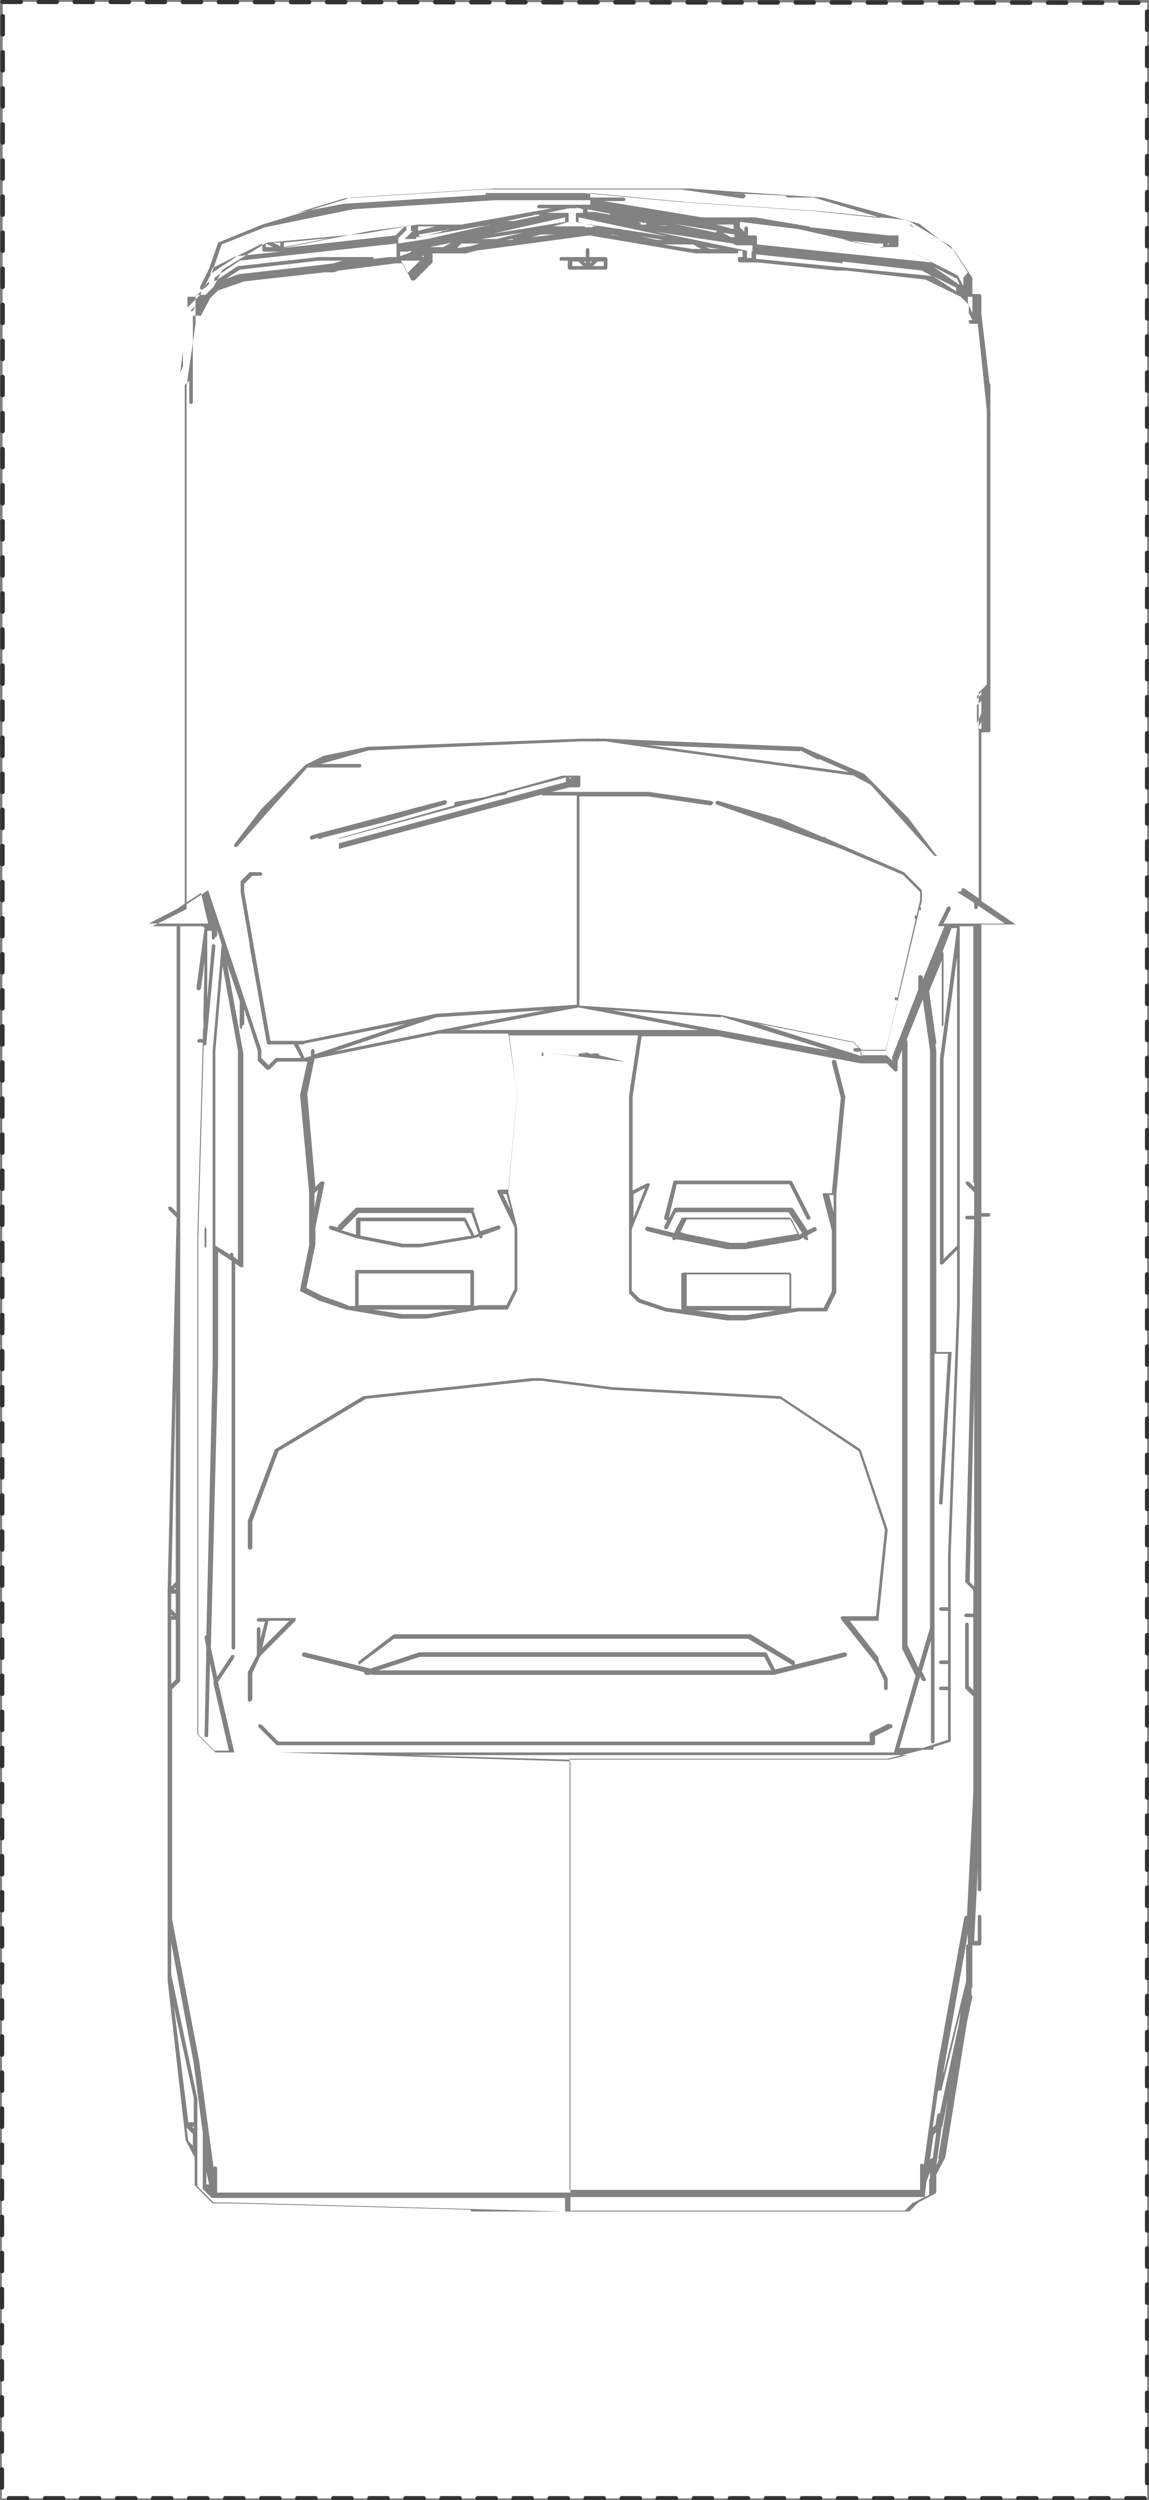<?xml version="1.0" encoding="UTF-8"?><svg id="P253" xmlns="http://www.w3.org/2000/svg" viewBox="0 0 127.5 277.2"><rect x="0" y="0" width="127.5" height="277.2" fill="#808080" stroke="none"/><defs><style>.cls-1{fill:#fff;stroke:#323232;stroke-dasharray:0 0 2 2;stroke-linecap:round;stroke-linejoin:round;stroke-width:.5px;}.cls-2{fill:#828282;}</style></defs><g id="P243"><polyline class="cls-1" points=".3 .2 127.3 .3 127.3 277 .2 277 .3 .2"/></g><path class="cls-2" d="m101.7,101.9c0,0,.1,0,.1,0,0,0,0-.1,0-.2s0-.1,0-.2c0,0-.2,0-.3,0,0,0,0,.1,0,.2s0,.1,0,.2c0,0,.1,0,.2,0Z"/><path class="cls-2" d="m103.8,94.7s0,0,0,0l-3-4-4.9-4.9s0,0,0,0c0,0,0,0,0,0l-6.9-3s0,0,0,0c0,0,0,0,0,0l-21.8-.9h-.8c0-.1-.1,0-.2,0h-1.8c0,0-23.6.9-23.6.9,0,0,0,0,0,0l-4.9,1s0,0,0,0l-2,1s0,0,0,0c0,0,0,0,0,0l-4.9,4.9s0,0,0,0c0,0,0,0,0,0l-3,3.9c0,0,0,.2,0,.3,0,0,0,0,.1,0s.1,0,.2,0l7.8-8.8h5.8c.1,0,.2-.1.2-.2s-.1-.2-.2-.2h-4.3l5.3-1.5,23.6-1h2.8c0,.1,27.5,3.8,27.5,3.8,0,0,0,.1.1.1l1.7.9,7.1,7.9c0,0,.1,0,.2,0s0,0,.1,0c0,0,0,0,0,0s0,0,0,0c0,0,0,0,0,0,0,0,0,0,0,0,0,0,0,0,0,0Zm-15-11.5l1.9,1c0,0,.2,0,.3,0l3.2,1.4-22.3-3,16.9.7Z"/><path class="cls-2" d="m98.6,191.1l-2,1c0,0-.1.1-.1.2v.8H30.9l-1.9-1.9c0,0-.2,0-.3,0s0,.2,0,.3l2,2s0,0,.2,0h66c.1,0,.2-.1.2-.2v-.8l1.8-.9c.1,0,.2-.2.1-.3,0-.1-.2-.2-.3-.1Z"/><path class="cls-2" d="m33.5,183.4c0,.1,0,.2.2.3l6.7,1.7s0,0,0,.1c0,0,.1.2.2.2s0,0,0,0h.4c0-.1.5,0,.5,0h44.4s7.9-2,7.9-2c.1,0,.2-.2.2-.3,0-.1-.2-.2-.3-.2l-7.7,1.9-.9-1.8c0,0-.1-.1-.2-.1h-38.4s0,0,0,0l-5.4,1.8-7.3-1.8c-.1,0-.2,0-.3.2Zm13.1.3h38.2l.8,1.5h-43.6s4.6-1.5,4.6-1.5Z"/><path class="cls-2" d="m90.7,135.9l-1.1.5-1.6-2.4c0,0-.1-.1-.2-.1h-12.8c0,0-.2,0-.2.1l-.6,1.1.9-3.8h12.5l1.9,3.8c0,.1.2.2.3.1.1,0,.2-.2.1-.3l-2-3.9c0,0-.1-.1-.2-.1h-12.8c-.1,0-.2,0-.2.2l-1,3.9c0,.1,0,.2.2.3,0,0,0,0,0,0,0,0,.2,0,.2-.1l-.4.8c0,.1,0,.2.1.3.1,0,.2,0,.3-.1l.9-1.8h12.5l1.5,2.3-.3.2-.9-1.8c0,0-.1-.1-.2-.1h-11.8c0,0-.2,0-.2.1l-.8,1.6-2.9-.7c-.1,0-.2,0-.3.2,0,.1,0,.2.2.3l2.8.7c0,.1,0,.2.1.3.1,0,.2,0,.3-.1h0c0,0,.7.1.7.1l5,1h2s5.9-1,5.9-1c0,0,0,0,0,0l.6-.3v.2c.2,0,.3.1.3.1s0,0,.1,0c.1,0,.1-.2,0-.3v-.2c-.1,0,.9-.5.9-.5.1,0,.2-.2.1-.3,0-.1-.2-.2-.3-.1Zm-7.8,1.9h-1.9s-4.9-1-4.9-1l-.6-.2.7-1.4h11.5l.8,1.6-5.6.9Z"/><path class="cls-2" d="m39.8,184.6l3.9-2.9h39.3l4.9,2.9s0,0,.1,0c0,0,.2,0,.2-.1,0-.1,0-.2,0-.3l-4.9-3s0,0-.1,0h-39.4s0,0-.1,0l-3.9,3c0,0-.1.2,0,.3,0,.1.2.1.3,0Z"/><path class="cls-2" d="m62.1,28.9s0,0,0,0c0,0,0,0,0,0,0,0,0,0,0,0,0,0,0,0,.1,0h.8v.8c0,.1.1.2.2.2h2s0,0,0,0,0,0,0,0h2c.1,0,.2-.1.2-.2v-1s0,0,0,0c0-.1-.1-.2-.2-.2h-1.8v-.8c0-.1-.1-.2-.2-.2s-.2.1-.2.2v.8h-2.7c-.1,0-.2,0-.2.2,0,0,0,0,0,0,0,0,0,0,0,0Zm1.4.1h.7l.5.5h-1.2v-.5Zm2,0h.2l-.2.2v-.2Zm-.5.2l-.2-.2h.2v.2Zm.8.3l.5-.5h.7v.5h-1.2Z"/><path class="cls-2" d="m60.3,116.7l8.9,1s0,0,0,0h0s0,0,0,0c0,0,0,0,0,0,0,0,0,0,.1,0,0,0,0,0,0,0,0,0,0,0,0,0,0,0,0,0,0,0,0,0,0,0,0,0,0,0,0,0,0,0,0,0,0,0,0,0,0,0,0,0,0,0,0,0,0,0,0,0l-2.8-.7s0,0,0,0c0,0,0,0,0,0h0c0,0,0-.2-.1-.2,0,0,0,0,0,0h-2c-.1,0-.2,0-.2.2,0,0,0,0,0,0,0,0,0,0,0,0,0,0,0,0,0,.1h0s0,0,0,0c0,0,0,0,0,0l-3.9-.4c-.1,0-.2,0-.2.2,0,.1,0,.2.2.2Zm4.9,0l.7.2-1.5-.2h.8Z"/><path class="cls-2" d="m52.7,134.1c0,0-.1-.2-.2-.2h-12.8c0,0-.1,0-.2,0l-2,2s0,.1,0,.2l-.7-.2c-.1,0-.2,0-.3.1,0,.1,0,.2.1.3l3,1,5,1h2s5.9-1,5.9-1l.7-.2h0c0,.2.1.2.2.2s0,0,0,0c.1,0,.2-.2.1-.3h0c0,0,1.9-.7,1.9-.7.1,0,.2-.2.1-.3,0-.1-.2-.2-.3-.1l-1.9.6-.8-2.4Zm-6.1,3.8h-1.9s-4.7-.9-4.7-.9v-1.6h11.5l.8,1.6-5.6.9Zm6-1l-.9-1.8c0,0-.1-.1-.2-.1h-11.8c-.1,0-.2.1-.2.2v1.7l-1.6-.5,1.9-1.9h12.5l.8,2.3-.5.2Z"/><path class="cls-2" d="m49.4,88.7l-14.8,3.9c-.1,0-.2.2-.2.3,0,.1.1.2.2.2s0,0,0,0l.7-.2s0,0,0,.1c0,0,.1,0,.2,0s.1,0,.2,0c0,0,0,0,0-.1s0,0,0,0l6.8-1.7,6.9-2c.1,0,.2-.2.2-.3s-.2-.2-.3-.2Z"/><path class="cls-2" d="m27.8,188.6c.1,0,.2-.1.2-.2v-2.9l.9-1.9,3.9-3.9c0,0,0-.2,0-.3s-.1,0-.2,0h-3.9c-.1,0-.2.1-.2.2s.1.2.2.2h.7l-.5,1.9v-1.1c0-.1-.1-.2-.2-.2s-.2.1-.2.2v2.9l-1,1.9s0,0,0,.1v3c0,.1.1.2.2.2Zm2.1-8.9h2.2l-3,3,.7-3Z"/><path class="cls-2" d="m27.8,171.8c.1,0,.2-.1.2-.2v-2.9l2.9-7.8,9.7-5.8,18.6-2h.9s7.9,1,7.9,1c0,0,0,0,0,0,0,0,0,0,0,0l18.6,1,8.7,5.8,2.9,8.7-1,9.6h-3.7c0,0-.2,0-.2.1,0,0,0,.2,0,.2l3.9,4.9.9,1.9v.9c0,.1.1.2.2.2s.2-.1.2-.2v-1s0,0,0-.1l-1-1.9v-4.8s1-9.8,1-9.8c0,0,0,0,0,0,0,0,0,0,0,0l-3-8.9s0,0,0,0c0,0,0,0,0,0l-8.9-5.9s0,0,0,0c0,0,0,0,0,0l-18.7-1-7.9-1h-1s0,0,0,0c0,0,0,0,0,0l-18.7,2s0,0,0,0c0,0,0,0,0,0l-9.8,5.9s0,0,0,0c0,0,0,0,0,0l-3,7.9s0,0,0,0v3c0,.1.1.2.2.2Zm69.7,7.9v4.1l-3.2-4.1h3.2Z"/><path class="cls-2" d="m22.9,135.9c-.1,0-.2.1-.2.2v2s0,0,0,0c0,0,0,.1,0,.2,0,0,0,0,.2,0,0,0,0,0,0,0h0s0,0,0,0c0,0,0,0,0,0,0,0,0,0,0,0,0,0,0,0,0,0,0,0,0,0,0,0,0,0,0,0,0,0v-2c0-.1-.1-.2-.2-.2Z"/><path class="cls-2" d="m15.8,102.7s0,0,0,0c0,0,0,0,0,0,0,0,0,0,0,0,0,0,0,0,0,0,0,0,0,0,0,0,0,0,0,0,0,0s0,0,0,0c0,0,0,0,0,0,0,0,0,0,.1,0,0,0,0,0,0,0s0,0,0,0h0s3.7,0,3.7,0v31.7l-.6-.6c0,0-.2,0-.3,0s0,.2,0,.3l.9.9-1,41.3s0,0,0,0,0,0,0,0v2s0,0,0,0,0,0,0,0v1s0,0,0,0,0,0,0,0v2.9s0,0,0,0,0,0,0,0v4.9s0,0,0,0,0,0,0,0v6.9s0,0,0,0,0,0,0,0v8.9s0,0,0,0,0,0,0,0v7.9s0,0,0,0,0,0,0,0v2s0,0,0,0,0,0,0,0v2.9s0,0,0,0,0,0,0,0v2.9s0,0,0,0,0,0,0,0v1s0,0,0,0c0,0,0,0,0,0h0s0,0,0,0l2,17.7s0,0,0,0c0,0,0,0,0,0l1,1.9v2.9c0,0,0,.1,0,.2l2,2s0,0,.2,0h2l26.4.7s0,0,0,0c0,.1.1.2.2.2h48.3c0,0,.1,0,.2,0l1-1,1.9-1c0,0,.1-.1.1-.2v-1.9s1-1.9,1-1.9c0,0,0,0,0,0l2.4-15,.6-2.8c0,0,0-.2-.1-.2v-.8c.1,0,.1,0,.1,0,0,0,0,0,0,0v-1h0s0,0,0,0h0v-3.7h.8c.1,0,.2-.1.2-.2v-3c0-.1-.1-.2-.2-.2s-.2.1-.2.2v2.7h-.4l.4-8v2.3c0,.1.1.2.2.2s.2-.1.2-.2v-74.6h.8c.1,0,.2-.1.2-.2s-.1-.2-.2-.2h-.8v-32h3.7s0,0,0,0c0,0,0,0,0,0,0,0,0,0,.1,0,0,0,0,0,0,0,0,0,0,0,0,0,0,0,0,0,0,0,0,0,0,0,0,0,0,0,0,0,0,0,0,0,0,0,0,0s0,0,0,0c0,0,0,0,0,0,0,0,0,0,0,0h0s0,0,0,0c0,0,0,0,0,0l-3.8-2.6v-18.7h.8c.1,0,.2-.1.2-.2v-38.4h0s0,0,0,0c0,0,0,0,0,0,0,0,0-.1-.1-.1l-.9-7.7v-2c0-.1-.1-.2-.2-.2h-.8v-1.7s0,0,0-.1l-2-3s0,0,0,0l-3.9-3s0,0,0,0l-10.7-2.9h-.1s0,0,0,0h0s-14.8-1-14.8-1h-10.8s-10.8,0-10.8,0l-15.8,1-9.9,3-4.9,2s0,0,0,0c0,0,0,0,0,0,0,0,0,0,0,0,0,0,0,0,0,0,0,0,0,0,0,0,0,0,0,0,0,0l-1,2.9-1,2s0,0,0,.1c0,0,0,.2.1.2s0,0,.1,0c0,0,.2,0,.2-.1l1-2,1-2.9,4.8-1.9,9.8-2,15.7-1h10.6v.5h-5.7c-.1,0-.2.1-.2.2s.1.2.2.2h1.4l-10,1.8s0,0,0,0,0,0,0,0,0,0,0,0c0,0,0,0,0,0,0,0,0,0,0,0,0,0,0,0,0,0,0,0,0,0,0,0h-3.9s0,0,0,0,0,0,0,0h-1s-5.9,1-5.9,1h0s0,0,0,0h0s-10.8,1-10.8,1c0,0,0,0,0,0l-4.9,3s0,0,0,0l-1,1.9-.9.9h-.9c-.1,0-.2.1-.2.2v1s0,0,0,0,0,0,0,0v1s0,0,0,0,0,0,0,0v1l-1,6.9s0,0,0,0c0,0,0,0,0,0v58l-3.8,1.9s0,0,0,0c0,0,0,0,0,0,0,0,0,0,0,0,0,0,0,0,0,0,0,0,0,0,0,0Zm6.9.2l-.9,6.6c0,.1,0,.2.2.3.1,0,.2,0,.3-.2l.4-3-.2,8.6h-.4c-.1,0-.2.1-.2.2s.1.2.2.2h.4l-.6,21.4v55.1c0,0,0,.1,0,.2l2,2s0,0,.2,0h6.9l32.3,1v47.8H24.1v-2.7c0-.1-.1-.2-.2-.2s-.1,0-.2.1l-1.6-11.8-3-15.7v-25.5l.9-.9s0,0,0-.2v-6.9s0,0,0,0,0,0,0,0v-3.9s0,0,0,0,0,0,0,0v-40.4s0,0,0,0,0,0,0,0v-1s0,0,0,0,0,0,0,0h0v-2h0s0,0,0,0,0,0,0,0v-1s0,0,0,0,0,0,0,0v-28.3h2.5Zm1.2,1c.1,0,.2-.1.2-.2v-.6l.5,1.6-1,11.8v34.5l-.7,30.3s0,0,0,0c-.1,0-.2.1-.2.3l.2,1-.2,9.8c0,.1,0,.2.2.2h0c.1,0,.2,0,.2-.2l.2-8,.4,1.9h0c0,.2,0,.3,0,.4,0,0,0,0,0,0l1.7,7.4h-1.6l-1.8-1.8v-13.7s0,0,0,0,0,0,0,0v-41.3l.6-21.4h.1c.1,0,.2,0,.2-.2l1-10.8c0-.1,0-.2-.2-.2-.1,0-.2,0-.2.2l-.5,5.9v-7.6h.5v.8c0,.1.1.2.2.2Zm3,9.8c.1,0,.2-.1.2-.2v-1.6l1.5,4.6v.9c0,0,0,.1,0,.2l1,1c0,0,.2,0,.3,0l.9-.9h2.8s0,0,0,0c0,0,0,0,0,0h.5c0,0-.8,3.7-.8,3.7,0,0,0,0,0,0l1,10.8v5.9s-1,4.9-1,4.9c0,0,0,.2.1.2l2,1,3,1,5.9,1h3s5.9-1,5.9-1h3c0,0,.2,0,.2-.1l1-2s0,0,0-.1v-6.9s-1-3.9-1-3.9l1-10.8s0,0,0,0c0,0,0,0,0,0l-.9-6.6h14.3l-1,6.7v21.7c0,0,0,.1,0,.2l1,1s0,0,0,0l3,1,6.9,1h2s5.9-1,5.9-1h3c0,0,.2,0,.2-.1l1-2s0,0,0-.1v-6.9s0,0,0,0v-3.9l1-10.8s0,0,0,0c0,0,0,0,0,0l-1-3.9c0-.1-.1-.2-.3-.2-.1,0-.2.2-.2.3l1,3.9-1,10.6h-.8c0,0-.1,0-.2,0,0,0,0,.1,0,.2l1,3.9v6.8l-.9,1.8h-2.9s-.7.1-.7.1v-3.8c0-.1-.1-.2-.2-.2h-11.8c-.1,0-.2.1-.2.2v3.9s0,0,0,0l-1.7-.2-2.9-1-.9-.9v-6.8l2-4.9c0,0,0-.2,0-.2,0,0-.2,0-.3,0l-1.6.8v-10.4s1-6.7,1-6.7h8.6l15.7,3s0,0,0,0h0s2.9,0,2.9,0l.9.9s.1,0,.2,0,0,0,0,0c0,0,.1-.1.1-.2v-.9l.5-1.3v66.3s0,0,0,.1l1.5,3-2.4,8.5H26l-1.8-7.8,1.8-2.7c0-.1,0-.2,0-.3-.1,0-.2,0-.3,0l-1.6,2.4-.7-3.2.8-31.5v-12.4s1.5,1,1.5,1v42.9c0,.1.1.2.2.2s.2-.1.2-.2v-42.6l.6.4s0,0,.1,0c0,0,.1,0,.2,0,0,0,0,0,0,0,0,0,0,0,0,0,0,0,0,0,0,0v-23.7s-1.8-9.9-1.8-9.9l1.4,4.1v2.9c0,.1.1.2.2.2Zm6.9,2s0,0,0,0l11.2-2.2-10.1,3.4v-.3c0-.1,0-.2-.1-.3-.1,0-.2,0-.3.2v.6c-.1,0-.7.2-.7.2l-.7-1.5h.6Zm46.2-3l12.1,3.8-24.2-4.5,12.1.8Zm14.8,3.9h.8v.5l-11.4-3.6,10.5,2.1.6.6h-.4c-.1,0-.2.1-.2.2s.1.2.2.2Zm-17.2-2.4h-26.7l13.3-2.5,13.3,2.5Zm-21.4,18.2l.5,1.8-.9-1.8h.4Zm0-.5h-.8c0,0-.2,0-.2.1s0,.1,0,.2l1.9,3.9v6.8l-.9,1.8h-2.9s-.7.1-.7.1v-3.8c0-.1-.1-.2-.2-.2h-12.8c-.1,0-.2.1-.2.2v3.8h-.7c0-.1-2.9-1.1-2.9-1.1l-1.8-.9,1-4.8v-1.9s1-4.9,1-4.9c0,0,0-.2-.1-.2,0,0-.2,0-.3,0l-.6.6-.9-10.3.8-3.9,13.8-2.8h7.7l1,6.7-1,10.6Zm-4,12.8h-12.4v-3.5h12.4v3.5Zm-1.5.5l-3.2.5h-2.9s-3.2-.5-3.2-.5h9.3Zm-15.8-12.9l.4-.4-.4,2v-1.6Zm13.5-18h0s0,0,0,0l-11.3,2.3,11.3-3.8,12.1-.8-12.2,2.3Zm21.9,18.1l1.3-.7-1.3,3.3v-2.6Zm17.3,12.4h-11.4v-3.5h11.4v3.5Zm-1.5.5l-3.2.5h-1.9s-3.8-.5-3.8-.5h8.9Zm6.4-10.9l-.5-1.9h.5v1.9Zm12-20.6c.1,0,.2-.1.2-.2v-7.9c0,0,0-.1-.1-.2l1-2.6h.6l-1.9,14.5v22.6c0,0,0,.2.1.2,0,0,0,0,0,0,0,0,.1,0,.2,0l1.6-1.6v6.3l-1,27.6v5.7h-.8c-.1,0-.2.1-.2.2s.1.2.2.2h.8v5.5h-.8c-.1,0-.2.1-.2.2s.1.2.2.2h.8v2.5h-.8c-.1,0-.2.1-.2.2s.1.2.2.2h.8v5.5l-2.8.9h-2.6l2.3-7.9.2.4c0,0,.1.1.2.1s0,0,.1,0c.1,0,.2-.2.1-.3l-.4-.8,1-3.4v11.2c0,.1.1.2.2.2s.2-.1.2-.2v-9.8s0,0,0,0v-17.7s0,0,0,0v-15.5s1.5,0,1.5,0l-1,16.5c0,.1,0,.2.2.2,0,0,0,0,0,0,.1,0,.2,0,.2-.2l1-16.7s0,0,0,0c0,0,0,0,0,0,0,0,0,0,0,0,0,0,0,0,0,0,0,0,0,0,0,0,0,0,0,0,0,0,0,0,0,0,0,0,0,0,0,0,0,0h-1.7v-33.3s-.1-.8-.1-.8c0,0,.1-.1.1-.2l-.8-5.7,1.4-3.4v7.2c0,.1.1.2.2.2Zm1.7,24.3l-1.5,1.5v-22.1s1.5-11.4,1.5-11.4v32Zm-43.1,57l-17.6-.5h55.2l-2.1.5h-35.4Zm40.1-78.6v64l-1.3,4.4-1.2-2.5v-66.9c0,0,0-.1-.1-.2l1.8-4.5.8,5.7Zm-79.3,0l.8-9.4,1.7,9.4v23.2l-.5-.4v-.2c0-.1-.1-.2-.2-.2s-.2,0-.2.2l-1.6-1v-21.5Zm-1.3-3.8s0,0,0,0,0,0,0,0v1.4c-.1,0,0-1.4,0-1.4Zm.7,130.1h0c0,0,0,0,0,0h0Zm-.4-2l.3,1.4h-.3v-1.4Zm-1.4-4.8l-.2-.2h.2v.2Zm0-.7h-.6l-1.6-12.8,2.2,10.1v2.7Zm-2-59.1h-.2l.2-.2v.2Zm0,.5v2.2l-.5-.5v-1.7h.5Zm-.3,2.5h-.2v-.2l.2.2Zm-.2,6.1v-5.7h.5v6.6l-.5.5v-1.4Zm.5-9.9l-.5.5.5-21.9v21.4Zm1.4,62l-.2-1.5.7.7v1.3l-.5-.5Zm2.8,6.8l-1.8-1.8v-3.8s0,0,0,0,0,0,0,0v-5.9s0,0,0,0c0,0,0,0,0,0,0,0,0,0,0,0l-2.9-13.8v-3.5l2.5,13.4,1,7.7s0,0,0,.1v2.9s0,0,0,0,0,0,0,0v3c0,0,0,.1,0,.2l1,1s0,0,0,0c0,0,0,0,0,0h0s0,0,0,0c0,0,0,0,0,0,0,0,0,0,0,0,0,0,0,0,0,0h0s0,0,0,0c0,0,0,0,0,0h0s0,0,0,0c0,0,0,0,0,0h0s0,0,0,0h39.2v1.5l-37.2-1h-1.9Zm77.6,0s0,0,0,0l-.9.9h-37.1v-1.5h39.2s0,0,0,0c0,0,0,0,.1,0l-1.2.6Zm5.9-28.2v1.8c0,0,0,1.9,0,1.9l-2.5,10.2v-.3s2.7-15.2,2.7-15.2v1.2c-.1,0-.2,0-.2.2s0,.1,0,.2Zm-2.9,15.8s0,0,0,0c0,0,0,0,0,0,.1,0,.2,0,.2-.2l2.1-8.6-.2,1.4-2.1,9.9c-.1,0-.2,0-.3.2l-.2,1.1-.3.3.6-4.1Zm-.8,7.5s0,0,0,0c-.1,0-.2,0-.3.1l.4-2.7.3-.3-.4,2.9Zm-.3,4l-.6.3s0,0,0,0,0,0,0,0c0,0,0,0,0,0,0,0,0,0,0,0,0,0,0,0,0,0h0s0,0,0,0,0,0,0,0l.2-1.7.4-1.1s0,0,0,0v.8c-.1,0-.1,0-.1,0h0v1.8Zm1-3.9l-.3.7.6-4.3h.1c0-.1,0-.1,0-.2,0,0,0,0,0,0l.6-3-1.1,6.8Zm3.9-63.9v.4l-.5-.5.5-21.3v21.4Zm0-44.3v.4l-.6-.6c0,0-.2,0-.3,0s0,.2,0,.3l.9.9v2.6h-.8c-.1,0-.2.1-.2.2s.1.2.2.2h.8v.8l-1,39.4s0,0,0,0c0,0,0,0,0,0,0,0,0,0,0,0,0,0,0,0,0,0l.9.9v2.6h-.8c-.1,0-.2.1-.2.2s.1.2.2.2h.8v5.7s0,0,0,0,0,0,0,0v2.4l-.5-.5v-6.8c0-.1-.1-.2-.2-.2s-.2.1-.2.2v6.9c0,0,0,.1,0,.2l.9.9v10.7l-.7,13.6s0,0,0,0c-.1,0-.2,0-.3.2l-3,16.7-1.5,10.8c0,0,0-.2-.2-.2s-.2.1-.2.2v2.7h-38.9v-35.2s0,0,0,0,0,0,0,0v-12.6h35.3s3.9-1,3.9-1h1c.1,0,.2-.1.2-.2s0-.1,0-.1l1.9-.6s0,0,0,0c0,0,0,0,0,0,0,0,0,0,0,0,0,0,0,0,0,0v-20.7l1-27.6v-42.1h1.5v28.3Zm-1.9-32.3l1.9,1.2v.5c0,.1.1.2.2.2s.2-.1.2-.2v-.2l3,2h-6.8l.8-1.6c0-.1,0-.2-.1-.3-.1,0-.2,0-.3.1l-1,2s0,0,0,0c0,0,0,0,0,0s0,0,0,0c0,0,0,0,0,.1,0,0,0,0,0,0,0,0,0,0,0,0,0,0,0,0,0,0,0,0,0,0,.1,0,0,0,0,0,0,0s0,0,0,0h.6l-2.4,5.9v-.3c0-.1-.2-.2-.3-.2-.1,0-.2.1-.2.3v.8s0,.1,0,.2v.3s-2.9,7.5-2.9,7.5c0,0,0,0,0,0v.4l-.6-.6s0,0-.2,0h-2.7v-.5h2.7c0,0,.1,0,.1,0,0,0,0,0,0,0,0,0,0,0,0,0,0,0,0,0,0,0l3.7-15.6s0,0,0,0c0,0,.1,0,.2,0,0,0,0-.1,0-.2s0-.1,0-.1c0,0,0,0-.1,0l.2-.7s0,0,0,0c0,0,0,0,0,0v-1c0,0,0-.1,0-.2l-2-2s0,0,0,0c0,0,0,0,0,0l-6.9-3-1.8-.8c0,0,0,0,0-.1,0,0-.2,0-.3,0l-4.7-2-6.9-2c-.1,0-.2,0-.3.1,0,.1,0,.2.1.3l13.8,4.9,6.9,2.9,1.9,1.9v.9l-2.5,10.8s0,0,0,0c0,0-.2,0-.3,0s0,.1,0,.1,0,.1,0,.2c0,0,0,0,.2,0s0,0,.1,0l-1.3,5.5h-2.7l-.9-.9s0,0-.1,0l-14.8-3s0,0,0,0c0,0,0,0,0,0l-15.5-1v-23.2h7.6s6.9,1,6.9,1c.1,0,.2,0,.3-.2s0-.2-.2-.3l-6.9-1h-10.8l2-.5h1c.1,0,.2-.1.2-.2v-1c0,0,0-.1,0-.1,0,0,0,0,0,0,0,0,0,0,0,0,0,0,0,0,0,0,0,0,0,0,0,0h-2s0,0,0,0l-8.7,2.4-3.1.5c-.1,0-.2.1-.2.3,0,0,0,0,0,.1l-12.7,3.6c0,0,0,0-.1,0h0s0,0,0,0c0,0,0,0,0,0,0,0,0,0,0,0,0,0,0,0,0,0v1c0,0,0,.1,0,.2,0,0,0,0,.1,0s0,0,0,0l22.4-6c0,0,0,.1.2.1h3.7v4.7h0s0,0,0,0v18.5l-15.6,1-14.7,3h-3.7l-2.9-16.5v-.9l.9-.9h.9c.1,0,.2-.1.2-.2s-.1-.2-.2-.2h-1c0,0-.1,0-.2,0l-1,1s0,0,0,0c0,0,0,.1,0,.2h0s0,1,0,1l1,5.8s0,0,0,0c0,0,0,.1,0,.2s0,0,0,0l1.9,10.7c0,.1.1.2.2.2h2.8l.8,1.5h-2.6c0,0-.1,0-.2,0l-.8.8-.8-.8v-.9s0,0,0,0l-5.9-17.7s0,0,0,0c0,0,0,0,0,0,0,0,0,0,0,0,0,0,0,0,0,0,0,0,0,0,0,0,0,0,0,0,0,0,0,0,0,0,0,0,0,0,0,0,0,0l-2.6,1.7v-20.3s0,0,0,0,0,0,0,0v-1s0,0,0,0,0,0,0,0v-1h0s0,0,0,0,0,0,0,0v-1s0,0,0,0,0,0,0,0v-1h0s0,0,0,0,0,0,0,0v-12.8s0,0,0,0,0,0,0,0v-7.9s0,0,0,0,0,0,0,0v-9.8s0,0,0,0,0,0,0,0v-1s0,0,0,0,0,0,0,0v-1.9l.5-.5v2.4c0,.1.1.2.2.2s.2-.1.2-.2v-9.6h.8c0,0,0,0,.1,0,0,0,0,0,0,0,0,0,0,0,0,0,0,0,0,0,0,0l1-1.9.9-.9,2.9-1,8.9-1h.8s.1,0,.2,0,0,0,0,0l.6-.2,6.3-.8h.8l.9,1.8c0,0,0,.1.2.1,0,0,0,0,0,0,0,0,.1,0,.2,0l2-2s0,0,0-.2v-.8h2.7s0,0,0,0c0,0,0,0,0,0h.8s.1,0,.2,0,0,0,0,0l1.1-.3,12.6-1.7,11.8,2s0,0,0,0h4.7v.8c0,.1.1.2.2.2h2l8.7.9s0,0,0,0c0,0,0,0,0,0,0,0,.1,0,.1,0s0,0,0,0h1s0,0,0,0l8.8,1,3.9,1.9.9.9v1.9c0,.1.1.2.2.2h.8l1,9.6v30.4l-.9.9s0,.1,0,.2v22.6l-1.6-1.1c-.1,0-.2,0-.3,0,0,.1,0,.2,0,.3Zm-51.2-10.6l1.1-.2c0,0,.1,0,.2-.2l6.5-1.7v.5l-25.2,6.8v-.5l17.4-4.7Zm8.2-1.9v-.2h.2l-.2.2Zm42.9-54.5v.4l-2.6-1.7,2.6,1.3Zm1.4,2.8h0s.4.8.4.8h-.4v-.8Zm-1-3.1s0,0,0,0h0s-2.9-2-2.9-2l2.6,1.3.3.7h0Zm-13-2.6h0s8.8,1,8.8,1l1.1.6s0,0,0,0l-19.5-1.9v-.5l9.6,1Zm-10.1-1.2s0,0,0,0,0,0,0,0v.8h-.5v-.8s0,0,0,0c0,0,0,0,0,0,0,0,0,0,0,0,0,0,0,0,0,0,0,0,0,0,0,0,0,0,0,0,0,0,0,0,0,0,0,0,0,0,0,0,0,0l-10.1-2.1,8.5,1.3.4.2s0,0,.1,0h1.7v.7Zm-4.6-.2l-.5-.2,1.5.2h-1Zm-2,0l-3.2-.5h3.3c0,0,.9.5.9.5h-1Zm3.4-1.8l1.3.2v.3h-.4c0,0-.9-.5-.9-.5Zm-7.3.8l-1.8-.4,2.5.4h-.7Zm-2-2l-1.1-.2,1.6.3h.3c0,0,0,.1,0,.2h-.6c0-.2,0-.2-.1-.2Zm-6.7,0v-.5l9.8,2.1-9.8-1.5Zm9.1.4h.7c0,.1-.9,0-.9,0h.2Zm-5.6-1.2s0,0,0,0l-1.7-.3s0,0,0,0c0,0,0,0,0,0h-.8v-.3l2.5.5Zm1.3,2.4l-1.3-.2h.2s1.1.2,1.1.2Zm12.9,1.6h.5v.7h-.5v-.7Zm0-1.5h0c0,0,0,0,0,0h0Zm-.5-.9l-1.9-.5h1.9s0,.5,0,.5Zm-1.9.2s0,0,0,0c0,0,0,.1,0,.2l-4.8-1h0s4.9.8,4.9.8Zm-15.6-2.6l.8.2v.4h-.8s0,0,0,0c0,0,0,0,0,0,0,0,0,0,0,0,0,0,0,0,0,0,0,0,0,0,0,0s0,0,0,0c0,0,0,0,0,0,0,0,0,0,0,0h0s0,0,0,0c0,0,0,0,0,0,0,0,0,0,0,0s0,0,0,0c0,0,0,0,0,0v1h0s0,0,0,0c0,0,0,0,0,0,0,0,0,0,0,0,0,0,0,0,0,0,0,0,0,0,0,0,0,0,0,0,0,0,0,0,0,0,0,0,0,0,0,0,0,0,0,0,0,0,0,0,0,0,0,0,0,0l2.4.5h-.4c0,0-.1,0-.2.1h-.8c0-.1,0-.1,0-.1,0,0,0,0,0,0h-3.5s1.7-.5,1.7-.5c0,0,0,0,0,0,0,0,0,0,0,0,0,0,0,0,0,0,0,0,0,0,0,0,0,0,0,0,0,0,0,0,0,0,0,0,0,0,0,0,0,0,0,0,0,0,0,0v-1s0,0,0,0c0,0,0,0,0,0,0,0,0,0,0,0,0,0,0,0,0,0,0,0,0,0,0,0t0,0s0,0,0,0c0,0,0,0,0,0,0,0,0,0,0,0,0,0,0,0,0,0,0,0,0,0,0,0h-2.4l2.4-.5h.9Zm-13.1,4.4l.4-.4h2s-1,.3-1,.3l-1.4.2Zm-3.5,0h.4c0,0,2.4-.5,2.4-.5l-.9.5h-1.8Zm-11.9,2l-8.9,1-1.4.5,1.5-1,8.8-1h2.6l-1,.3-1.6.2Zm24.4-5.7s0,0,0,0c0,0,0,.1.1.2l-2.9.6h-.8c0,0,0,0,0,0l2.9-.6c0,0,.1,0,.2-.1h.6Zm-4.7,2.8h-1.7l4.6-.7-2.9.7Zm-8.1,2h-.2l.2-.2v.2Zm7.1-3.5h.2-.8c0,.1.6,0,.6,0Zm8.6-.4l-4.2.7-3.8.6,8-1.8v.5Zm-16.3,3.1s0,0,0,0h.5c0-.1-.5,0-.5,0,0,0,0,0,0,0Zm-2,.2h.8s.5-.1.5-.1l-.2.2-1.1.4v-.4Zm15.8-2.5h-.4c0,.1-.4.1-.4.1h.8Zm-14.4.9h0c0,0,0,0,0,0h0Zm0-.7l-.9.9s0,0,0,0c0,0,0,0,0,0,0,0,0,0,0,0,0,0,0,0,0,0,0,0,0,0,0,0,0,0,0,0,0,0s0,0,0,0c0,0,0,0,0,0,0,0,0,0,0,0,0,0,0,0,0,0,0,0,0,0,0,0,0,0,0,0,0,0,0,0,0,0,0,0,0,0,0,0,0,0,0,0,0,0,0,0,0,0,0,0,0,0s0,0,0,0,0,0,0,0c0,0,0,0,.1,0,0,0,0,0,0,0h1c.1,0,.2,0,.2-.2l8.3-1.4-7.1,1.6-3.2.5v-.6l.9-.9c0,0,0-.2,0-.3s-.2,0-.3,0l-.9.9-12.5,1.4,9.7-1.9s0,0,0,0c0,0,0,0,0,0,0,0,0,0,0,0,0,0,0,0,0,0,0,0,0,0,0,0,0,0,0,0,0,0,0,0,0,0,0,0,0,0,0,0,0,0s0,0,0,0c0,0,0,0,0,0s0,0,0,0c0,0,0,0,0,0,0,0,0,0,0,0,0,0,0,0,0,0,0,0,0,0,0,0l4.5-.6v.6Zm-15.5,1.8h-.8v-.4l.8.4Zm0-.5h.8v.4l-.8-.4Zm6.3-.5l-5.1,1v-.5l5.1-.5Zm-7.5,1.3c0,.1.1.2.2.2h1.8l-4.8.5s0,0,0,0l2.8-1.4v.6Zm-2.9.8l-2.9,1.9s0,0,0,0c0,0,0,0,0,0h0s.3-.7.3-.7l2.6-1.3Zm-3.5,3.2l.5-.5v.3l-.5.5v-.3Zm16.6-2.8h.3-.5c0,0,.2,0,.2,0Zm2.2-.2c0-.1-.1-.2-.2-.2h-5.9s-8.9,1-8.9,1c0,0,0,0-.1,0l-2.6,1.7v-.4l2.8-1.9,17.4-1.9v1.5h-.8s-1.7.2-1.7.2Zm3.7.2h1.4l-1.4,1.4-.7-1.4h.6Zm12.1-2.5h-.4c0,.1,0,.2,0,.2h-.7c0,0,1.2-.2,1.2-.2Zm2.7-.4h1.5l-2.5.3,1-.3Zm-10.9-.4c0,0-.1,0-.1.1l-2.5.6v-.3l3.6-.6-.9.2Zm-2.7,0v-.5h1.9l-1.9.5Zm-25,8.9h-.3l.6-.6-.3.6Zm-1.1,6.1l-.3.7.3-2.4v1.7Zm88.1,37.6l.5-.5v1.4l-.5,1.1v-1.9Zm.5-1.2l-.5.5v-.3l.5-.5v.3Zm-.4,3.8l.4-.8v.8h-.4Zm-.6-47.1s0,0,0,0,0,0,0,0v1l-.5-1.1v-.7h.5v.7Zm-1-2.9v.9l-.6-1.1s0,0-.1-.1l-5.9-3s0,0,0,0c0,0,0,0,0,0,0,0,0,0,0,0,0,0,0,0,0,0,0,0,0,0,0,0,0,0,0,0,0,0,0,0,0,0,0,0,0,0,0,0,0,0s0,0,0,0c0,0,0,0,0,0,0,0,0,0,0,0,0,0,0,0,0,0,0,0,0,0,0,0l3.1,1.6s0,0,0,0l-9.8-1-9.6-1v-.8c0-.1-.1-.2-.2-.2h-.8v-.8c0-.1-.1-.2-.2-.2s-.2.1-.2.2v.4l-.5-.5v-.6l6.5.8s0,0,0,0h0s0,0,0,0h0s0,0,0,0c0,0,0,0,0,0l8.9,2h2c.1,0,.2-.1.2-.2v-1h0c0,0,0-.1,0-.1h0s0,0,0,0c0,0,0,0,0,0,0,0,0,0-.1,0h0s0,0,0,0h-1l-8.7-.9c0,0,0-.1-.2-.1l-5.9-1h-5.9s0,0,0,0c0,0,0,0,0,0,0,0,0,0,0,0,0,0,0,0,0,0,0,0,0,0,0,0s0,0,0,0c0,0,0,0,0,0,0,0,0,0,0,0l-10.9-1.8h2.2c.1,0,.2-.1.2-.2s-.1-.2-.2-.2h-3.7v-.5l10.6,1,14.8,1,9.8,1,4.8,2.9,1.9,2.9Zm-8.2-3.8l-.2.2v-.2h.2Zm-.7.5l-4.5-.9,3.7.4h.8v.5Zm3.5-2.2l-.6-.4h.2c0,0,.4.4.4.4Zm-47.6-3.7l-15.8,1-5.2,1,5.3-1.6,15.7-1h10.8s0,0,0,0h10.8s6.9,1,6.9,1c.1,0,.2,0,.3-.2s0-.2-.2-.3h-1c0-.1,5.7.2,5.7.2,0,.1.1.2.2.2h2.9l7.6,2.3-7.6-.8-14.8-1-10.8-1s0,0,0,0c0,0,0,0,0,0h-10.8Zm-33.2,11.3h.8c0,0,.1,0,.2,0l.6-.6v.3l-1.5,1.5v-1.2Zm-1.1,67.9l2.7-1.8.8,3.4h-6.6l3.1-1.6Z"/></svg>